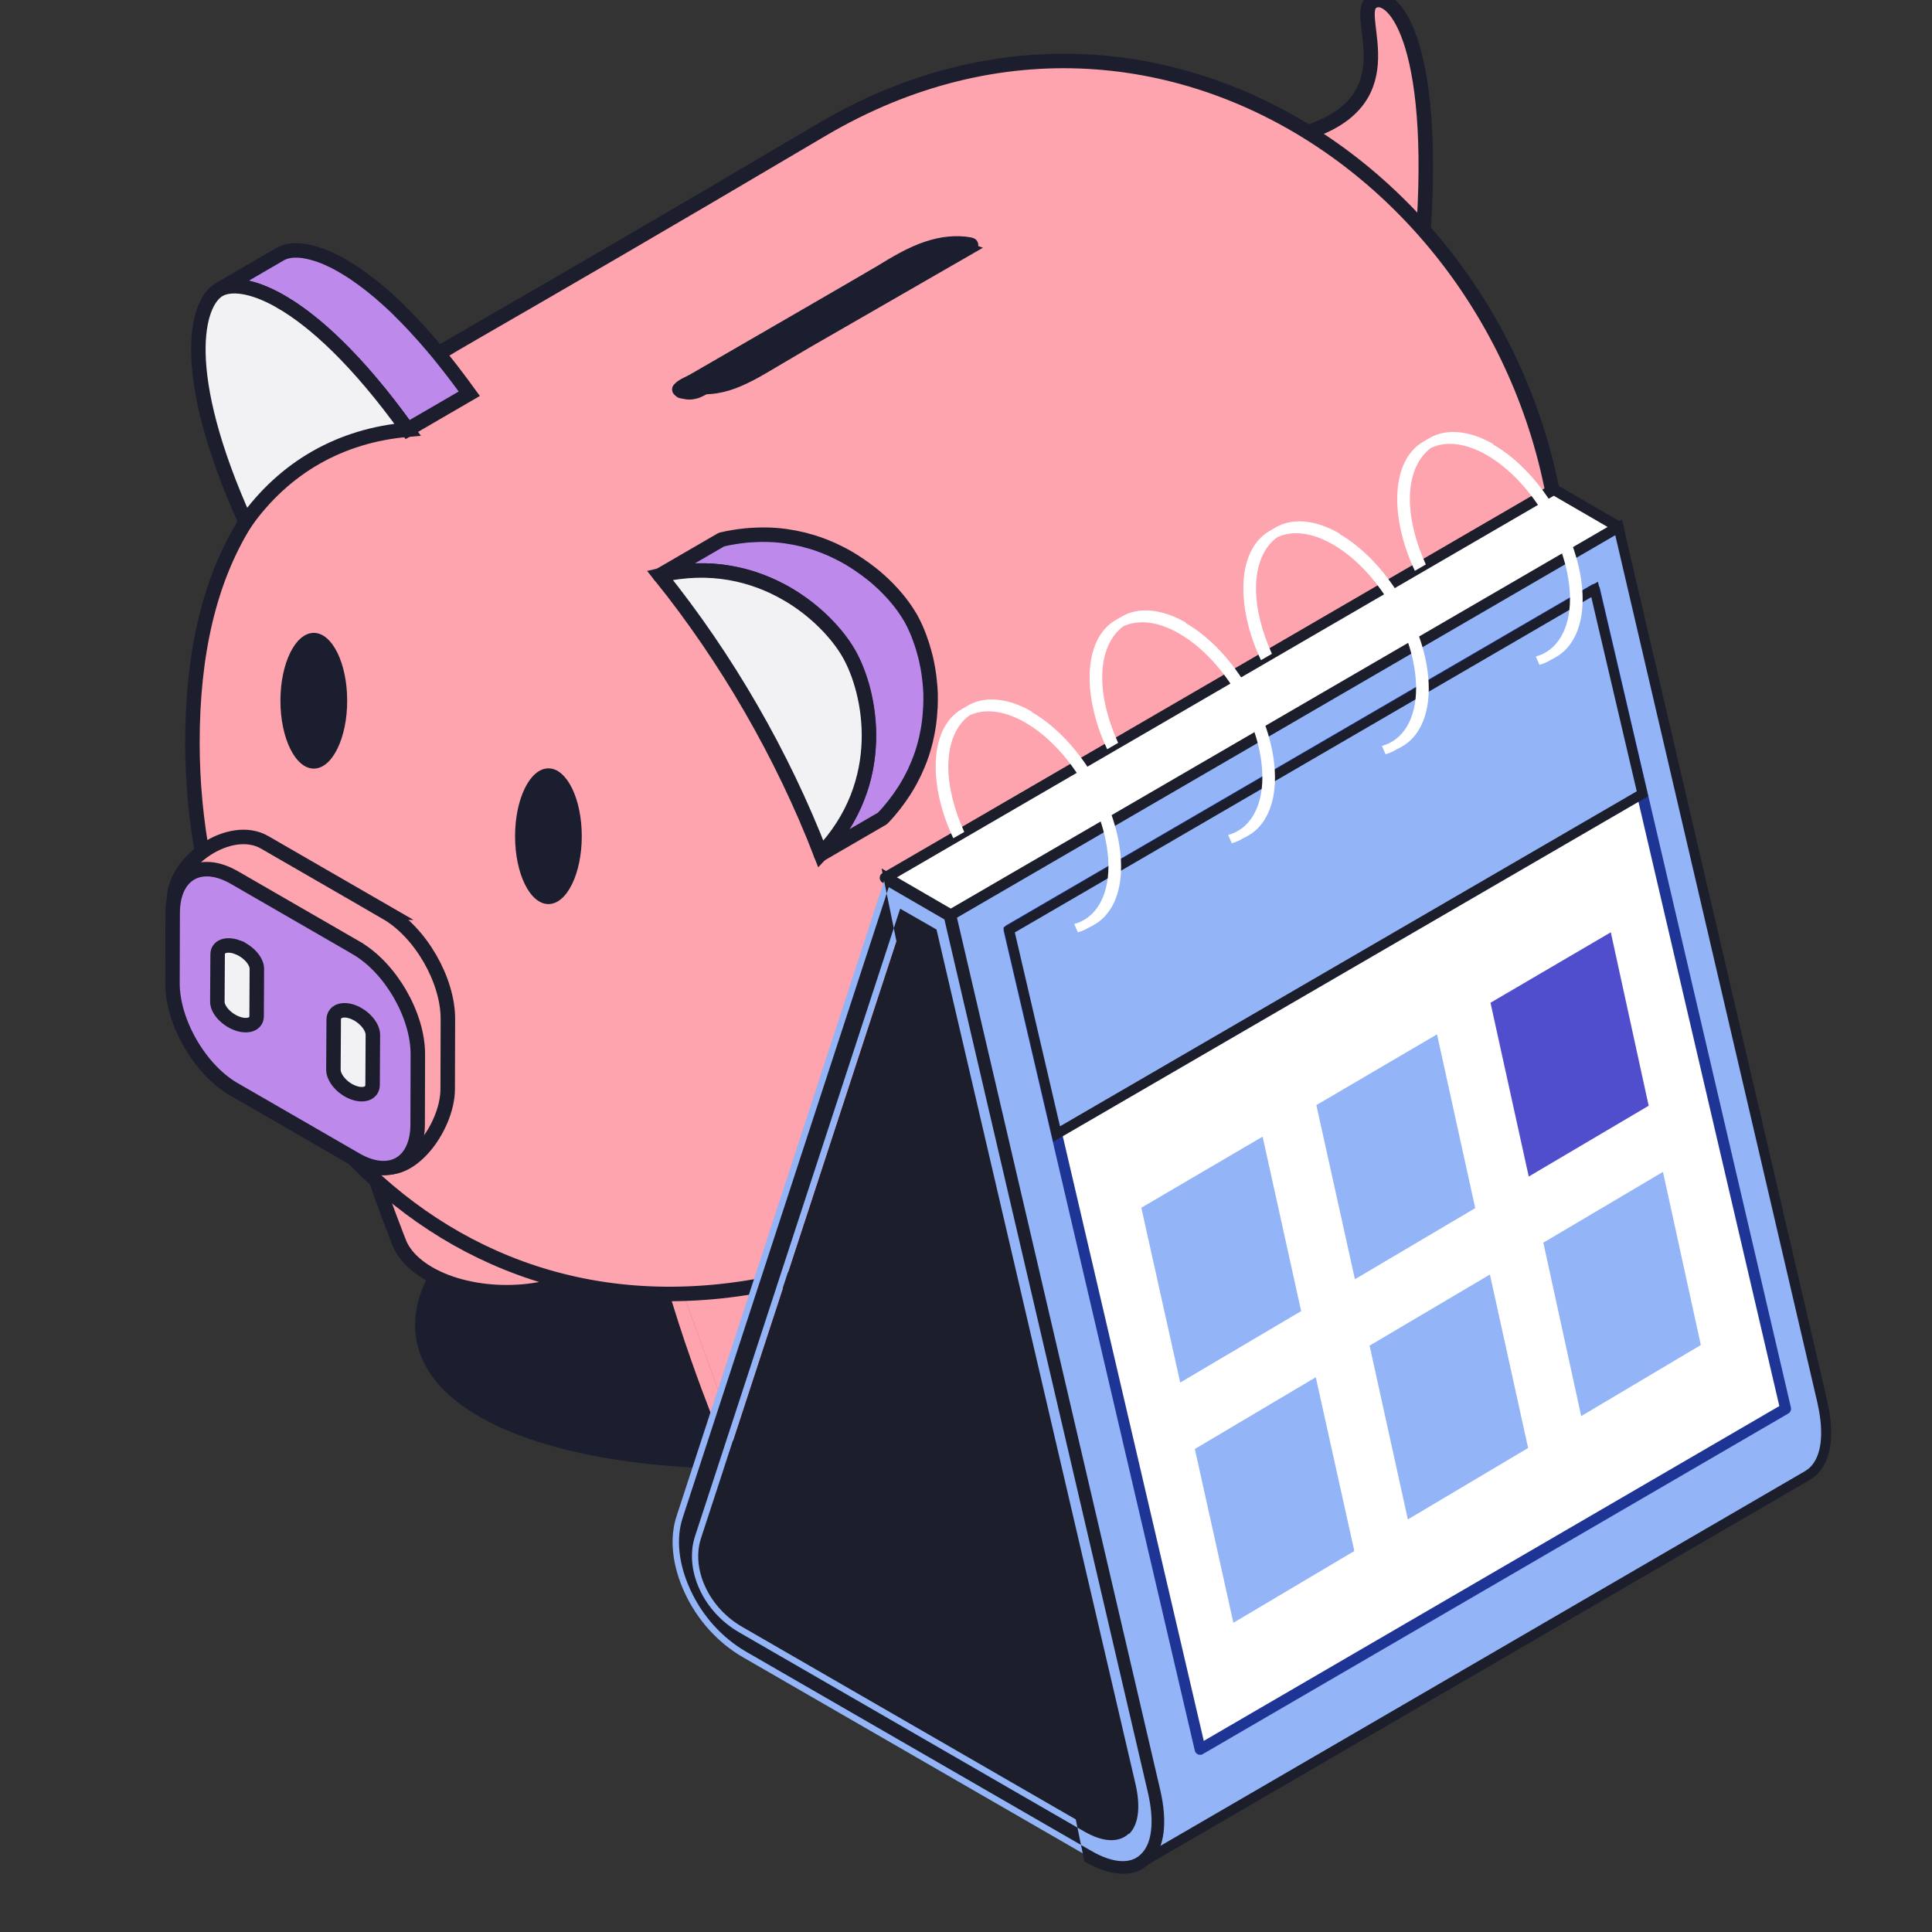 <svg width="40" height="40" viewBox="0 0 40 40" fill="none" xmlns="http://www.w3.org/2000/svg">
<rect x="0" y="0" width="40" height="40" fill="#333333" stroke="none"/>
<g clip-path="url(#clip0_1378_79037)">
<path d="M30.483 23.567C30.935 25.918 26.409 28.764 20.372 29.923C14.336 31.083 9.076 30.117 8.625 27.765C8.173 25.414 12.7 22.568 18.736 21.409C24.772 20.249 30.032 21.215 30.483 23.567Z" fill="#1A1E2E"/>
<path d="M19.098 24.182C19.1 24.619 18.815 25.056 18.241 25.39C17.093 26.056 15.226 26.056 14.071 25.39C13.493 25.055 13.203 24.619 13.2 24.182C13.2 25.89 14.612 29.404 14.612 29.404C14.707 29.633 14.91 29.852 15.22 30.032C16.111 30.546 17.551 30.547 18.436 30.032C18.879 29.774 19.099 29.437 19.098 29.1V24.182Z" fill="#EB4944"/>
<path d="M15.35 30.101C16.247 30.545 17.593 30.522 18.436 30.032C18.879 29.774 19.099 29.437 19.098 29.1V24.188C19.098 24.623 18.812 25.057 18.241 25.39C17.093 26.056 15.226 26.056 14.071 25.39C13.493 25.055 13.203 24.619 13.2 24.182" fill="#FDA4AF"/>
<path d="M13.2 24.182C13.2 25.036 13.553 26.341 13.906 27.433C14.259 28.525 14.612 29.404 14.612 29.404C14.707 29.634 14.91 29.852 15.22 30.032C15.263 30.056 15.305 30.079 15.35 30.102" fill="#FDA4AF"/>
<path d="M15.35 30.101C16.247 30.545 17.593 30.522 18.436 30.032C18.879 29.774 19.099 29.437 19.098 29.1V24.188C19.098 24.623 18.812 25.057 18.241 25.39C17.093 26.056 15.226 26.056 14.071 25.39C13.493 25.055 13.203 24.619 13.2 24.182C13.2 25.036 13.553 26.341 13.906 27.433C14.259 28.525 14.612 29.404 14.612 29.404C14.707 29.634 14.91 29.852 15.22 30.032C15.263 30.056 15.305 30.079 15.35 30.102" stroke="#1C1E2D" stroke-width="0.3" stroke-miterlimit="10"/>
<path d="M18.227 22.974C17.071 22.307 15.205 22.307 14.057 22.974C13.483 23.308 13.197 23.744 13.2 24.181C13.203 24.619 13.493 25.055 14.07 25.389C15.226 26.056 17.093 26.056 18.24 25.389C18.814 25.055 19.099 24.619 19.096 24.181C19.094 23.744 18.803 23.307 18.226 22.974" fill="#E6724D"/>
<path d="M12.755 20.518C12.758 20.956 12.473 21.393 11.899 21.726C10.751 22.393 8.883 22.393 7.729 21.726C7.151 21.392 6.861 20.956 6.858 20.518C6.858 22.226 8.27 25.74 8.27 25.74C8.364 25.97 8.568 26.189 8.878 26.368C9.769 26.882 11.209 26.883 12.094 26.368C12.537 26.111 12.757 25.773 12.755 25.436V20.518Z" fill="#FDA4AF"/>
<path d="M12.755 20.518C12.758 20.956 12.473 21.393 11.899 21.726C10.751 22.393 8.883 22.393 7.729 21.726C7.151 21.392 6.861 20.956 6.858 20.518C6.858 22.226 8.27 25.74 8.27 25.74C8.364 25.97 8.568 26.189 8.878 26.368C9.769 26.882 11.209 26.883 12.094 26.368C12.537 26.111 12.757 25.773 12.755 25.436V20.518Z" stroke="#1C1E2D" stroke-width="0.3" stroke-miterlimit="10"/>
<path d="M11.884 19.311C10.729 18.644 8.863 18.644 7.715 19.311C7.141 19.645 6.855 20.081 6.858 20.519C6.861 20.956 7.151 21.392 7.728 21.726C8.883 22.393 10.75 22.393 11.898 21.726C12.472 21.392 12.757 20.956 12.754 20.519C12.751 20.081 12.461 19.644 11.883 19.311" fill="#E6724D"/>
<path d="M30.356 17.674C30.359 18.112 30.073 18.549 29.499 18.882C28.351 19.549 26.484 19.549 25.329 18.882C24.752 18.548 24.461 18.112 24.459 17.674C24.459 19.382 25.87 22.896 25.87 22.896C25.965 23.126 26.168 23.345 26.478 23.524C27.369 24.038 28.809 24.039 29.695 23.524C30.138 23.267 30.358 22.929 30.356 22.593V17.674Z" fill="#EB4944"/>
<path d="M24.459 17.674C24.459 18.528 24.811 19.834 25.164 20.926C25.517 22.018 25.87 22.896 25.87 22.896C25.965 23.127 26.168 23.345 26.478 23.524C26.521 23.549 26.564 23.572 26.608 23.594C27.505 24.038 28.851 24.016 29.695 23.525C30.138 23.268 30.358 22.93 30.356 22.593V17.681C30.356 18.116 30.07 18.551 29.499 18.883C28.351 19.55 26.484 19.55 25.329 18.883C24.752 18.549 24.461 18.113 24.459 17.675" fill="#FDA4AF"/>
<path d="M24.459 17.674C24.459 18.528 24.811 19.834 25.164 20.926C25.517 22.018 25.87 22.896 25.87 22.896C25.965 23.127 26.168 23.345 26.478 23.524C26.521 23.549 26.564 23.572 26.608 23.594C27.505 24.038 28.851 24.016 29.695 23.525C30.138 23.268 30.358 22.93 30.356 22.593V17.681C30.356 18.116 30.07 18.551 29.499 18.883C28.351 19.55 26.484 19.55 25.329 18.883C24.752 18.549 24.461 18.113 24.459 17.675V17.674Z" stroke="#1C1E2D" stroke-width="0.3" stroke-miterlimit="10"/>
<path d="M29.488 16.466C28.332 15.799 26.466 15.799 25.318 16.466C24.744 16.8 24.459 17.237 24.461 17.674C24.464 18.111 24.755 18.548 25.331 18.882C26.487 19.549 28.354 19.549 29.501 18.882C30.075 18.548 30.361 18.111 30.358 17.674C30.355 17.237 30.065 16.799 29.487 16.466" fill="#E6724D"/>
<path d="M24.016 14.012C24.019 14.45 23.734 14.887 23.16 15.22C22.012 15.887 20.145 15.887 18.99 15.22C18.412 14.886 18.122 14.45 18.119 14.012C18.119 15.72 19.531 19.234 19.531 19.234C19.626 19.464 19.829 19.683 20.139 19.862C21.03 20.376 22.47 20.377 23.355 19.862C23.798 19.605 24.018 19.267 24.016 18.93V14.012Z" fill="#DE403A"/>
<path d="M23.145 12.803C21.99 12.136 20.124 12.136 18.976 12.803C18.402 13.137 18.116 13.574 18.119 14.011C18.122 14.449 18.412 14.885 18.989 15.219C20.145 15.886 22.012 15.886 23.159 15.219C23.733 14.885 24.018 14.449 24.015 14.011C24.013 13.574 23.722 13.136 23.145 12.803" fill="#E6724D"/>
<path d="M26.778 2.822C29.279 2.205 28.001 0.344 28.396 0.048C28.791 -0.248 29.776 0.754 29.457 4.988L26.777 2.822H26.778Z" fill="#FDA4AF"/>
<path d="M26.778 2.822C29.279 2.205 28.001 0.344 28.396 0.048C28.791 -0.248 29.776 0.754 29.457 4.988L26.777 2.822H26.778Z" stroke="#1C1E2D" stroke-width="0.3" stroke-miterlimit="10"/>
<path d="M28.699 19.944C30.68 18.801 32.302 15.906 32.357 12.604C32.49 4.57 24.355 -1.654 17.007 2.689C13.501 4.761 11.621 5.846 9.79 6.903C7.865 8.014 6.128 9.14 5.086 10.805C4.331 12.012 3.984 13.539 3.984 15.378C3.984 21.886 8.928 28.347 16.467 26.456C17.396 26.224 18.42 25.878 19.411 25.306C22.849 23.322 26.884 20.992 28.7 19.943" fill="#FDA4AF"/>
<path d="M28.699 19.944C30.68 18.801 32.302 15.906 32.357 12.604C32.49 4.57 24.355 -1.654 17.007 2.689C13.501 4.761 11.621 5.846 9.79 6.903C7.865 8.014 6.128 9.14 5.086 10.805C4.331 12.012 3.984 13.539 3.984 15.378C3.984 21.886 8.928 28.347 16.467 26.456C17.396 26.224 18.42 25.878 19.411 25.306C22.849 23.322 26.884 20.992 28.7 19.943L28.699 19.944Z" stroke="#1C1E2D" stroke-width="0.3" stroke-miterlimit="10"/>
<path d="M12.045 17.313C12.045 18.089 11.736 18.718 11.355 18.718C10.973 18.718 10.664 18.089 10.664 17.313C10.664 16.537 10.973 15.908 11.355 15.908C11.736 15.908 12.045 16.537 12.045 17.313Z" fill="#1A1E2E"/>
<path d="M7.188 14.508C7.188 15.284 6.878 15.913 6.497 15.913C6.115 15.913 5.806 15.284 5.806 14.508C5.806 13.732 6.115 13.103 6.497 13.103C6.878 13.103 7.188 13.732 7.188 14.508Z" fill="#1A1E2E"/>
<path d="M6.037 6.382C6.055 6.394 6.073 6.406 6.091 6.418C6.114 6.433 6.138 6.45 6.161 6.468C6.184 6.485 6.207 6.5 6.231 6.518C6.25 6.532 6.27 6.547 6.289 6.561C6.319 6.584 6.349 6.606 6.379 6.631C6.398 6.646 6.417 6.662 6.437 6.677C6.47 6.704 6.503 6.73 6.537 6.759C6.558 6.776 6.579 6.795 6.6 6.812C6.634 6.841 6.669 6.872 6.704 6.903C6.745 6.939 6.786 6.976 6.828 7.015C6.83 7.017 6.832 7.02 6.834 7.022C6.881 7.065 6.928 7.111 6.976 7.157C6.983 7.165 6.992 7.172 6.999 7.18C7.047 7.227 7.095 7.276 7.145 7.326C7.154 7.336 7.164 7.346 7.174 7.357C7.223 7.408 7.274 7.461 7.325 7.516C7.331 7.523 7.336 7.529 7.343 7.535C7.391 7.588 7.441 7.642 7.49 7.698C7.498 7.707 7.505 7.714 7.512 7.723C7.563 7.782 7.615 7.841 7.668 7.904C7.68 7.917 7.691 7.93 7.702 7.945C7.757 8.009 7.812 8.076 7.868 8.144C7.868 8.144 7.868 8.144 7.868 8.145C7.921 8.21 7.974 8.278 8.028 8.347C8.047 8.371 8.065 8.395 8.084 8.419C8.125 8.472 8.166 8.527 8.209 8.583C8.226 8.606 8.243 8.629 8.26 8.652C8.319 8.73 8.379 8.812 8.439 8.894L9.716 8.152C9.663 8.079 9.611 8.009 9.56 7.939C9.552 7.929 9.545 7.919 9.537 7.909C9.52 7.885 9.502 7.862 9.485 7.839C9.443 7.784 9.402 7.729 9.361 7.676C9.342 7.652 9.323 7.627 9.304 7.603C9.291 7.586 9.278 7.569 9.265 7.553C9.224 7.502 9.184 7.45 9.144 7.401C9.144 7.401 9.144 7.401 9.144 7.4C9.103 7.35 9.063 7.301 9.023 7.253C9.008 7.235 8.994 7.218 8.978 7.201C8.967 7.188 8.956 7.173 8.944 7.16C8.896 7.103 8.848 7.047 8.801 6.994C8.796 6.989 8.793 6.985 8.788 6.98C8.78 6.971 8.773 6.963 8.765 6.954C8.716 6.898 8.666 6.844 8.618 6.792C8.612 6.785 8.606 6.779 8.6 6.772C8.597 6.769 8.594 6.765 8.591 6.763C8.544 6.711 8.497 6.662 8.45 6.614C8.441 6.603 8.43 6.594 8.421 6.583C8.41 6.573 8.4 6.562 8.39 6.552C8.352 6.513 8.313 6.475 8.276 6.438C8.269 6.431 8.26 6.423 8.253 6.414C8.234 6.395 8.215 6.376 8.196 6.358C8.167 6.331 8.14 6.305 8.111 6.279C8.108 6.277 8.107 6.274 8.104 6.272C8.071 6.242 8.039 6.213 8.008 6.184C7.998 6.175 7.99 6.169 7.98 6.16C7.945 6.129 7.91 6.098 7.876 6.069C7.861 6.057 7.846 6.043 7.831 6.03C7.826 6.025 7.82 6.021 7.813 6.016C7.779 5.987 7.746 5.961 7.713 5.934C7.698 5.922 7.682 5.908 7.666 5.896C7.663 5.894 7.66 5.891 7.656 5.889C7.626 5.865 7.595 5.842 7.565 5.82C7.548 5.807 7.531 5.793 7.514 5.781C7.512 5.779 7.509 5.778 7.507 5.776C7.483 5.758 7.46 5.742 7.436 5.726C7.415 5.711 7.394 5.695 7.374 5.682C7.372 5.68 7.369 5.679 7.368 5.677C7.349 5.665 7.331 5.653 7.313 5.641C7.29 5.626 7.267 5.61 7.244 5.596C7.241 5.594 7.238 5.592 7.235 5.59C7.218 5.58 7.202 5.57 7.185 5.56C7.165 5.547 7.144 5.534 7.123 5.522C7.113 5.516 7.105 5.511 7.095 5.506C7.066 5.488 7.037 5.472 7.009 5.457C7.004 5.454 6.999 5.452 6.995 5.45C6.978 5.44 6.961 5.432 6.944 5.423C6.93 5.415 6.916 5.408 6.903 5.401C6.897 5.398 6.892 5.396 6.887 5.394C6.87 5.386 6.855 5.378 6.839 5.372C6.827 5.366 6.813 5.359 6.801 5.354C6.795 5.351 6.789 5.349 6.783 5.346C6.768 5.34 6.753 5.334 6.739 5.327C6.727 5.322 6.716 5.318 6.705 5.313C6.698 5.31 6.691 5.308 6.684 5.305C6.67 5.3 6.656 5.294 6.642 5.289C6.632 5.285 6.623 5.282 6.613 5.279C6.606 5.276 6.598 5.274 6.59 5.271C6.575 5.266 6.562 5.262 6.548 5.258C6.54 5.255 6.532 5.252 6.524 5.25C6.516 5.247 6.507 5.246 6.498 5.244C6.485 5.24 6.472 5.236 6.459 5.232C6.452 5.23 6.445 5.229 6.439 5.227C6.429 5.225 6.421 5.223 6.412 5.221C6.399 5.218 6.386 5.215 6.373 5.212C6.368 5.211 6.362 5.21 6.357 5.209C6.348 5.207 6.339 5.206 6.331 5.204C6.317 5.202 6.304 5.199 6.292 5.197C6.287 5.197 6.282 5.195 6.277 5.194C6.269 5.193 6.261 5.192 6.253 5.192C6.239 5.19 6.226 5.189 6.213 5.188C6.208 5.188 6.203 5.187 6.199 5.186C6.191 5.186 6.184 5.186 6.177 5.186C6.164 5.186 6.149 5.185 6.136 5.185C6.131 5.185 6.127 5.185 6.122 5.185C6.116 5.185 6.111 5.185 6.106 5.185C6.091 5.185 6.076 5.185 6.062 5.187C6.056 5.187 6.052 5.187 6.046 5.187C6.042 5.187 6.038 5.188 6.035 5.189C6.018 5.191 6 5.193 5.984 5.196C5.98 5.196 5.974 5.197 5.97 5.198C5.969 5.198 5.967 5.198 5.966 5.199C5.941 5.204 5.918 5.21 5.895 5.218C5.893 5.218 5.89 5.219 5.888 5.22C5.886 5.221 5.884 5.223 5.881 5.224C5.856 5.233 5.832 5.243 5.811 5.255L4.534 5.997C4.555 5.985 4.578 5.975 4.604 5.966C4.609 5.964 4.613 5.962 4.618 5.961C4.641 5.953 4.664 5.947 4.689 5.942C4.695 5.941 4.702 5.94 4.707 5.939C4.723 5.936 4.741 5.933 4.758 5.932C4.766 5.932 4.776 5.93 4.784 5.93C4.798 5.929 4.813 5.928 4.828 5.928C4.838 5.928 4.849 5.928 4.859 5.928C4.872 5.928 4.886 5.928 4.9 5.929C4.911 5.929 4.924 5.93 4.935 5.931C4.948 5.932 4.962 5.933 4.975 5.934C4.988 5.936 5 5.937 5.014 5.939C5.026 5.941 5.039 5.943 5.053 5.946C5.067 5.949 5.081 5.95 5.095 5.953C5.109 5.956 5.121 5.959 5.134 5.962C5.149 5.966 5.165 5.969 5.181 5.973C5.194 5.977 5.207 5.981 5.221 5.985C5.237 5.989 5.253 5.994 5.27 6C5.283 6.005 5.297 6.008 5.311 6.013C5.328 6.019 5.345 6.025 5.363 6.031C5.377 6.037 5.391 6.042 5.406 6.047C5.424 6.054 5.442 6.061 5.46 6.069C5.475 6.075 5.489 6.081 5.504 6.088C5.523 6.097 5.542 6.105 5.561 6.114C5.576 6.121 5.592 6.128 5.609 6.136C5.628 6.145 5.647 6.154 5.666 6.165C5.684 6.173 5.7 6.182 5.717 6.191C5.75 6.21 5.783 6.228 5.817 6.247C5.847 6.265 5.877 6.283 5.907 6.302C5.923 6.312 5.939 6.321 5.956 6.332C5.981 6.348 6.008 6.366 6.034 6.383" fill="#BD8AEB"/>
<path d="M6.037 6.382C6.055 6.394 6.073 6.406 6.091 6.418C6.114 6.433 6.138 6.45 6.161 6.468C6.184 6.485 6.207 6.5 6.231 6.518C6.25 6.532 6.27 6.547 6.289 6.561C6.319 6.584 6.349 6.606 6.379 6.631C6.398 6.646 6.417 6.662 6.437 6.677C6.47 6.704 6.503 6.73 6.537 6.759C6.558 6.776 6.579 6.795 6.6 6.812C6.634 6.841 6.669 6.872 6.704 6.903C6.745 6.939 6.786 6.976 6.828 7.015C6.83 7.017 6.832 7.02 6.834 7.022C6.881 7.065 6.928 7.111 6.976 7.157C6.983 7.165 6.992 7.172 6.999 7.18C7.047 7.227 7.095 7.276 7.145 7.326C7.154 7.336 7.164 7.346 7.174 7.357C7.223 7.408 7.274 7.461 7.325 7.516C7.331 7.523 7.336 7.529 7.343 7.535C7.391 7.588 7.441 7.642 7.49 7.698C7.498 7.707 7.505 7.714 7.512 7.723C7.563 7.782 7.615 7.841 7.668 7.904C7.68 7.917 7.691 7.93 7.702 7.945C7.757 8.009 7.812 8.076 7.868 8.144C7.868 8.144 7.868 8.144 7.868 8.145C7.921 8.21 7.974 8.278 8.028 8.347C8.047 8.371 8.065 8.395 8.084 8.419C8.125 8.472 8.166 8.527 8.209 8.583C8.226 8.606 8.243 8.629 8.26 8.652C8.319 8.73 8.379 8.812 8.439 8.894L9.716 8.152C9.663 8.079 9.611 8.009 9.56 7.939C9.552 7.929 9.545 7.919 9.537 7.909C9.52 7.885 9.502 7.862 9.485 7.839C9.443 7.784 9.402 7.729 9.361 7.676C9.342 7.652 9.323 7.627 9.304 7.603C9.291 7.586 9.278 7.569 9.265 7.553C9.224 7.502 9.184 7.45 9.144 7.401C9.144 7.401 9.144 7.401 9.144 7.4C9.103 7.35 9.063 7.301 9.023 7.253C9.008 7.235 8.994 7.218 8.978 7.201C8.967 7.188 8.956 7.173 8.944 7.16C8.896 7.103 8.848 7.047 8.801 6.994C8.796 6.989 8.793 6.985 8.788 6.98C8.78 6.971 8.773 6.963 8.765 6.954C8.716 6.898 8.666 6.844 8.618 6.792C8.612 6.785 8.606 6.779 8.6 6.772C8.597 6.769 8.594 6.765 8.591 6.763C8.544 6.711 8.497 6.662 8.45 6.614C8.441 6.603 8.43 6.594 8.421 6.583C8.41 6.573 8.4 6.562 8.39 6.552C8.352 6.513 8.313 6.475 8.276 6.438C8.269 6.431 8.26 6.423 8.253 6.414C8.234 6.395 8.215 6.376 8.196 6.358C8.167 6.331 8.14 6.305 8.111 6.279C8.108 6.277 8.107 6.274 8.104 6.272C8.071 6.242 8.039 6.213 8.008 6.184C7.998 6.175 7.99 6.169 7.98 6.16C7.945 6.129 7.91 6.098 7.876 6.069C7.861 6.057 7.846 6.043 7.831 6.03C7.826 6.025 7.82 6.021 7.813 6.016C7.779 5.987 7.746 5.961 7.713 5.934C7.698 5.922 7.682 5.908 7.666 5.896C7.663 5.894 7.66 5.891 7.656 5.889C7.626 5.865 7.595 5.842 7.565 5.82C7.548 5.807 7.531 5.793 7.514 5.781C7.512 5.779 7.509 5.778 7.507 5.776C7.483 5.758 7.46 5.742 7.436 5.726C7.415 5.711 7.394 5.695 7.374 5.682C7.372 5.68 7.369 5.679 7.368 5.677C7.349 5.665 7.331 5.653 7.313 5.641C7.29 5.626 7.267 5.61 7.244 5.596C7.241 5.594 7.238 5.592 7.235 5.59C7.218 5.58 7.202 5.57 7.185 5.56C7.165 5.547 7.144 5.534 7.123 5.522C7.113 5.516 7.105 5.511 7.095 5.506C7.066 5.488 7.037 5.472 7.009 5.457C7.004 5.454 6.999 5.452 6.995 5.45C6.978 5.44 6.961 5.432 6.944 5.423C6.93 5.415 6.916 5.408 6.903 5.401C6.897 5.398 6.892 5.396 6.887 5.394C6.87 5.386 6.855 5.378 6.839 5.372C6.827 5.366 6.813 5.359 6.801 5.354C6.795 5.351 6.789 5.349 6.783 5.346C6.768 5.34 6.753 5.334 6.739 5.327C6.727 5.322 6.716 5.318 6.705 5.313C6.698 5.31 6.691 5.308 6.684 5.305C6.67 5.3 6.656 5.294 6.642 5.289C6.632 5.285 6.623 5.282 6.613 5.279C6.606 5.276 6.598 5.274 6.59 5.271C6.575 5.266 6.562 5.262 6.548 5.258C6.54 5.255 6.532 5.252 6.524 5.25C6.516 5.247 6.507 5.246 6.498 5.244C6.485 5.24 6.472 5.236 6.459 5.232C6.452 5.23 6.445 5.229 6.439 5.227C6.429 5.225 6.421 5.223 6.412 5.221C6.399 5.218 6.386 5.215 6.373 5.212C6.368 5.211 6.362 5.21 6.357 5.209C6.348 5.207 6.339 5.206 6.331 5.204C6.317 5.202 6.304 5.199 6.292 5.197C6.287 5.197 6.282 5.195 6.277 5.194C6.269 5.193 6.261 5.192 6.253 5.192C6.239 5.19 6.226 5.189 6.213 5.188C6.208 5.188 6.203 5.187 6.199 5.186C6.191 5.186 6.184 5.186 6.177 5.186C6.164 5.186 6.149 5.185 6.136 5.185C6.131 5.185 6.127 5.185 6.122 5.185C6.116 5.185 6.111 5.185 6.106 5.185C6.091 5.185 6.076 5.185 6.062 5.187C6.056 5.187 6.052 5.187 6.046 5.187C6.042 5.187 6.038 5.188 6.035 5.189C6.018 5.191 6 5.193 5.984 5.196C5.98 5.196 5.974 5.197 5.97 5.198C5.969 5.198 5.967 5.198 5.966 5.199C5.941 5.204 5.918 5.21 5.895 5.218C5.893 5.218 5.89 5.219 5.888 5.22C5.886 5.221 5.884 5.223 5.881 5.224C5.856 5.233 5.832 5.243 5.811 5.255L4.534 5.997C4.555 5.985 4.578 5.975 4.604 5.966C4.609 5.964 4.613 5.962 4.618 5.961C4.641 5.953 4.664 5.947 4.689 5.942C4.695 5.941 4.702 5.94 4.707 5.939C4.723 5.936 4.741 5.933 4.758 5.932C4.766 5.932 4.776 5.93 4.784 5.93C4.798 5.929 4.813 5.928 4.828 5.928C4.838 5.928 4.849 5.928 4.859 5.928C4.872 5.928 4.886 5.928 4.9 5.929C4.911 5.929 4.924 5.93 4.935 5.931C4.948 5.932 4.962 5.933 4.975 5.934C4.988 5.936 5 5.937 5.014 5.939C5.026 5.941 5.039 5.943 5.053 5.946C5.067 5.949 5.081 5.95 5.095 5.953C5.109 5.956 5.121 5.959 5.134 5.962C5.149 5.966 5.165 5.969 5.181 5.973C5.194 5.977 5.207 5.981 5.221 5.985C5.237 5.989 5.253 5.994 5.27 6C5.283 6.005 5.297 6.008 5.311 6.013C5.328 6.019 5.345 6.025 5.363 6.031C5.377 6.037 5.391 6.042 5.406 6.047C5.424 6.054 5.442 6.061 5.46 6.069C5.475 6.075 5.489 6.081 5.504 6.088C5.523 6.097 5.542 6.105 5.561 6.114C5.576 6.121 5.592 6.128 5.609 6.136C5.628 6.145 5.647 6.154 5.666 6.165C5.684 6.173 5.7 6.182 5.717 6.191C5.75 6.21 5.783 6.228 5.817 6.247C5.847 6.265 5.877 6.283 5.907 6.302C5.923 6.312 5.939 6.321 5.956 6.332C5.981 6.348 6.008 6.366 6.034 6.383L6.037 6.382Z" stroke="#1C1E2D" stroke-width="0.3" stroke-miterlimit="10"/>
<path d="M5.821 6.248C6.501 6.641 7.393 7.44 8.439 8.896C7.049 9.015 5.89 9.676 5.085 10.808C3.678 7.69 4.069 6.263 4.537 5.997C4.76 5.87 5.202 5.89 5.821 6.247" fill="#F2F2F4"/>
<path d="M5.821 6.248C6.501 6.641 7.393 7.44 8.439 8.896C7.049 9.015 5.89 9.676 5.085 10.808C3.678 7.69 4.069 6.263 4.537 5.997C4.76 5.87 5.202 5.89 5.821 6.247V6.248Z" stroke="#1C1E2D" stroke-width="0.3" stroke-miterlimit="10"/>
<path d="M19.264 14.643C19.264 14.636 19.264 14.63 19.264 14.623C19.264 14.601 19.265 14.58 19.266 14.559C19.266 14.541 19.267 14.524 19.267 14.507C19.267 14.5 19.267 14.492 19.267 14.485C19.267 14.464 19.267 14.444 19.267 14.423C19.267 14.407 19.267 14.39 19.267 14.375C19.267 14.366 19.266 14.357 19.266 14.348C19.266 14.329 19.264 14.311 19.263 14.292C19.263 14.279 19.262 14.264 19.261 14.251C19.261 14.24 19.259 14.228 19.258 14.218C19.257 14.2 19.255 14.181 19.253 14.163C19.253 14.152 19.252 14.141 19.25 14.13C19.25 14.115 19.248 14.102 19.246 14.088C19.244 14.071 19.242 14.054 19.24 14.037C19.239 14.029 19.238 14.021 19.237 14.012C19.235 13.995 19.233 13.978 19.23 13.96C19.228 13.945 19.226 13.928 19.223 13.913C19.223 13.909 19.222 13.903 19.221 13.898C19.217 13.875 19.213 13.854 19.21 13.831C19.208 13.819 19.206 13.806 19.203 13.795C19.203 13.793 19.203 13.79 19.202 13.788C19.195 13.752 19.188 13.716 19.18 13.681C19.18 13.681 19.18 13.681 19.18 13.68C19.179 13.675 19.178 13.671 19.177 13.666C19.17 13.636 19.163 13.607 19.156 13.578C19.156 13.575 19.154 13.571 19.153 13.568C19.15 13.557 19.147 13.545 19.143 13.533C19.139 13.515 19.134 13.497 19.129 13.48C19.127 13.473 19.125 13.466 19.123 13.46C19.12 13.447 19.116 13.434 19.112 13.421C19.108 13.41 19.105 13.397 19.102 13.386C19.098 13.374 19.095 13.364 19.091 13.353C19.087 13.342 19.084 13.332 19.081 13.321C19.079 13.315 19.077 13.308 19.074 13.302C19.067 13.282 19.06 13.262 19.053 13.243C19.051 13.237 19.049 13.231 19.047 13.226C19.047 13.226 19.047 13.224 19.047 13.223C19.038 13.199 19.029 13.175 19.02 13.152C19.018 13.148 19.016 13.143 19.014 13.137C19.012 13.13 19.009 13.123 19.006 13.116C19.002 13.105 18.998 13.095 18.993 13.085C18.988 13.071 18.981 13.057 18.975 13.042C18.974 13.038 18.972 13.033 18.97 13.028C18.97 13.026 18.968 13.024 18.967 13.023C18.958 13.003 18.949 12.984 18.94 12.964C18.938 12.959 18.936 12.954 18.934 12.949C18.931 12.944 18.928 12.938 18.925 12.932C18.921 12.925 18.918 12.916 18.914 12.909C18.908 12.897 18.902 12.887 18.897 12.876C18.892 12.868 18.887 12.858 18.883 12.85C18.881 12.846 18.88 12.843 18.878 12.839C18.866 12.819 18.855 12.799 18.845 12.779C18.843 12.775 18.841 12.771 18.838 12.768C18.836 12.765 18.834 12.762 18.832 12.76C18.808 12.72 18.784 12.68 18.755 12.638C18.755 12.637 18.753 12.635 18.753 12.634C18.753 12.634 18.753 12.633 18.752 12.633C18.732 12.603 18.71 12.573 18.688 12.542C18.686 12.54 18.684 12.537 18.682 12.535C18.674 12.523 18.664 12.511 18.655 12.499C18.647 12.489 18.64 12.48 18.633 12.469C18.631 12.467 18.63 12.465 18.628 12.463C18.612 12.442 18.595 12.422 18.578 12.401C18.576 12.399 18.575 12.397 18.573 12.395C18.554 12.373 18.534 12.35 18.514 12.327C18.512 12.325 18.511 12.323 18.51 12.321C18.502 12.313 18.494 12.304 18.487 12.296C18.474 12.283 18.463 12.269 18.451 12.256C18.448 12.252 18.444 12.249 18.44 12.245C18.43 12.234 18.419 12.224 18.409 12.212C18.399 12.202 18.389 12.191 18.38 12.181C18.375 12.176 18.37 12.172 18.366 12.168C18.354 12.155 18.342 12.143 18.328 12.131C18.319 12.121 18.31 12.113 18.301 12.103C18.296 12.098 18.29 12.094 18.286 12.089C18.271 12.076 18.256 12.061 18.241 12.048C18.232 12.04 18.223 12.031 18.213 12.022C18.208 12.017 18.202 12.013 18.197 12.008C18.181 11.994 18.165 11.98 18.149 11.966C18.139 11.957 18.129 11.948 18.119 11.939C18.114 11.935 18.109 11.931 18.105 11.928C18.087 11.913 18.07 11.899 18.052 11.886C18.041 11.877 18.03 11.868 18.019 11.859C18.014 11.856 18.011 11.853 18.006 11.85C17.988 11.837 17.97 11.822 17.952 11.809C17.939 11.8 17.928 11.791 17.916 11.782C17.912 11.779 17.907 11.776 17.903 11.773C17.885 11.76 17.867 11.747 17.849 11.735C17.836 11.726 17.823 11.716 17.809 11.707C17.806 11.704 17.801 11.701 17.797 11.698C17.779 11.686 17.761 11.674 17.743 11.662C17.729 11.652 17.715 11.643 17.7 11.634C17.697 11.631 17.692 11.629 17.688 11.626C17.67 11.615 17.651 11.603 17.633 11.592C17.618 11.582 17.604 11.574 17.588 11.564C17.58 11.56 17.57 11.554 17.562 11.549C17.532 11.532 17.502 11.515 17.472 11.499C17.465 11.495 17.457 11.491 17.45 11.487C17.432 11.478 17.414 11.469 17.397 11.46C17.381 11.452 17.366 11.444 17.35 11.436C17.341 11.431 17.331 11.428 17.322 11.423C17.303 11.413 17.283 11.405 17.264 11.395C17.251 11.389 17.237 11.383 17.224 11.376C17.213 11.372 17.2 11.367 17.189 11.361C17.168 11.352 17.147 11.343 17.126 11.335C17.114 11.33 17.103 11.324 17.091 11.319C17.078 11.314 17.065 11.309 17.051 11.304C17.029 11.296 17.006 11.287 16.983 11.279C16.972 11.275 16.961 11.27 16.95 11.266C16.936 11.262 16.921 11.257 16.907 11.252C16.883 11.244 16.857 11.235 16.831 11.227C16.82 11.224 16.809 11.22 16.798 11.217C16.785 11.213 16.771 11.21 16.756 11.206C16.728 11.197 16.699 11.19 16.671 11.182C16.659 11.179 16.647 11.175 16.635 11.172C16.623 11.17 16.61 11.167 16.598 11.164C16.565 11.156 16.532 11.149 16.498 11.142C16.484 11.139 16.471 11.136 16.456 11.133C16.447 11.131 16.437 11.13 16.427 11.128C16.387 11.12 16.346 11.114 16.307 11.108C16.291 11.106 16.276 11.102 16.26 11.1C16.255 11.1 16.25 11.1 16.244 11.098C16.178 11.09 16.11 11.082 16.043 11.078C16.041 11.078 16.039 11.078 16.037 11.078C15.988 11.074 15.938 11.072 15.888 11.071C15.874 11.071 15.861 11.071 15.847 11.071C15.824 11.071 15.802 11.07 15.779 11.07C15.763 11.07 15.746 11.07 15.73 11.071C15.708 11.071 15.687 11.071 15.665 11.073C15.628 11.074 15.591 11.077 15.554 11.079C15.533 11.079 15.514 11.081 15.493 11.082C15.485 11.082 15.477 11.082 15.47 11.084C15.448 11.086 15.425 11.09 15.403 11.092C15.368 11.096 15.334 11.099 15.299 11.104C15.27 11.108 15.239 11.114 15.209 11.118C15.174 11.124 15.139 11.13 15.104 11.136C15.094 11.138 15.085 11.139 15.075 11.141C15.03 11.15 14.984 11.16 14.938 11.171L13.661 11.912C13.717 11.899 13.772 11.889 13.827 11.878C13.862 11.872 13.897 11.866 13.932 11.86C13.962 11.856 13.993 11.851 14.022 11.846C14.057 11.841 14.091 11.838 14.127 11.834C14.157 11.831 14.187 11.827 14.217 11.824C14.238 11.822 14.257 11.821 14.278 11.82C14.315 11.818 14.353 11.816 14.389 11.815C14.411 11.815 14.433 11.814 14.454 11.813C14.493 11.813 14.532 11.813 14.57 11.813C14.585 11.813 14.598 11.813 14.612 11.813C14.664 11.815 14.716 11.817 14.767 11.82C14.835 11.825 14.902 11.833 14.968 11.841C14.989 11.844 15.01 11.847 15.031 11.851C15.071 11.857 15.111 11.863 15.151 11.871C15.175 11.876 15.198 11.88 15.222 11.885C15.255 11.892 15.289 11.899 15.322 11.907C15.347 11.912 15.371 11.919 15.395 11.925C15.423 11.932 15.452 11.94 15.48 11.948C15.505 11.956 15.531 11.963 15.555 11.971C15.581 11.979 15.605 11.987 15.63 11.996C15.656 12.005 15.681 12.013 15.706 12.023C15.729 12.031 15.752 12.04 15.774 12.048C15.8 12.058 15.826 12.068 15.85 12.079C15.871 12.087 15.892 12.096 15.913 12.105C15.938 12.117 15.963 12.128 15.988 12.139C16.008 12.149 16.027 12.157 16.046 12.167C16.071 12.179 16.096 12.191 16.121 12.204C16.139 12.213 16.157 12.222 16.175 12.231C16.213 12.251 16.25 12.271 16.286 12.293C16.309 12.307 16.333 12.321 16.357 12.336C16.375 12.347 16.394 12.358 16.412 12.37C16.431 12.381 16.449 12.393 16.467 12.406C16.485 12.418 16.503 12.43 16.521 12.442C16.538 12.454 16.555 12.466 16.572 12.478C16.59 12.49 16.608 12.504 16.626 12.517C16.642 12.529 16.659 12.54 16.675 12.553C16.693 12.566 16.711 12.58 16.729 12.594C16.744 12.606 16.759 12.618 16.774 12.631C16.791 12.645 16.809 12.659 16.826 12.673C16.842 12.686 16.856 12.698 16.871 12.711C16.887 12.726 16.904 12.74 16.919 12.754C16.934 12.767 16.949 12.781 16.963 12.793C16.978 12.806 16.993 12.82 17.007 12.834C17.021 12.847 17.035 12.861 17.049 12.875C17.062 12.888 17.075 12.9 17.087 12.913C17.102 12.929 17.116 12.943 17.13 12.958C17.141 12.969 17.152 12.98 17.161 12.991C17.178 13.008 17.193 13.024 17.207 13.041C17.215 13.05 17.222 13.059 17.23 13.067C17.252 13.092 17.273 13.117 17.294 13.142C17.296 13.144 17.297 13.146 17.299 13.148C17.318 13.171 17.337 13.193 17.354 13.216C17.362 13.226 17.368 13.235 17.376 13.245C17.387 13.26 17.399 13.274 17.409 13.289C17.431 13.319 17.453 13.35 17.473 13.379C17.474 13.381 17.476 13.383 17.476 13.385C17.504 13.427 17.529 13.466 17.553 13.506C17.557 13.513 17.561 13.52 17.565 13.525C17.578 13.548 17.59 13.572 17.604 13.597C17.608 13.605 17.612 13.614 17.617 13.622C17.626 13.641 17.636 13.659 17.645 13.679C17.648 13.685 17.651 13.69 17.654 13.696C17.666 13.722 17.678 13.748 17.69 13.775C17.692 13.78 17.694 13.784 17.696 13.788C17.706 13.812 17.715 13.836 17.726 13.861C17.729 13.869 17.732 13.875 17.735 13.883C17.746 13.912 17.757 13.942 17.769 13.972C17.77 13.977 17.772 13.983 17.774 13.987C17.784 14.014 17.792 14.04 17.802 14.067C17.806 14.078 17.808 14.088 17.812 14.098C17.82 14.121 17.826 14.144 17.833 14.167C17.837 14.179 17.841 14.192 17.845 14.205C17.851 14.229 17.858 14.253 17.864 14.279C17.867 14.29 17.87 14.301 17.873 14.313C17.881 14.345 17.889 14.378 17.896 14.411C17.897 14.416 17.898 14.421 17.899 14.426C17.907 14.464 17.915 14.502 17.922 14.541C17.924 14.553 17.926 14.565 17.929 14.577C17.934 14.605 17.938 14.633 17.943 14.661C17.945 14.676 17.948 14.691 17.95 14.707C17.954 14.733 17.956 14.758 17.96 14.783C17.962 14.8 17.964 14.818 17.966 14.835C17.969 14.859 17.971 14.884 17.974 14.909C17.975 14.928 17.976 14.946 17.978 14.964C17.98 14.988 17.981 15.014 17.983 15.039C17.984 15.057 17.985 15.075 17.986 15.095C17.986 15.119 17.988 15.144 17.988 15.169C17.988 15.189 17.988 15.21 17.988 15.23C17.988 15.255 17.988 15.28 17.988 15.304C17.988 15.326 17.988 15.347 17.986 15.369C17.986 15.392 17.984 15.416 17.982 15.44C17.981 15.464 17.979 15.488 17.977 15.513C17.975 15.535 17.974 15.557 17.972 15.579C17.969 15.607 17.966 15.635 17.963 15.663C17.96 15.685 17.957 15.706 17.955 15.727C17.951 15.758 17.946 15.788 17.941 15.819C17.938 15.84 17.934 15.861 17.93 15.882C17.923 15.918 17.916 15.954 17.908 15.99C17.904 16.009 17.901 16.028 17.896 16.047C17.881 16.107 17.866 16.168 17.848 16.228C17.835 16.273 17.821 16.317 17.806 16.362C17.801 16.375 17.796 16.389 17.791 16.402C17.781 16.432 17.77 16.463 17.757 16.494C17.749 16.515 17.74 16.537 17.732 16.557C17.72 16.584 17.71 16.611 17.698 16.638C17.688 16.659 17.678 16.681 17.669 16.702C17.659 16.724 17.648 16.745 17.638 16.767C17.618 16.807 17.597 16.848 17.576 16.888C17.567 16.906 17.557 16.924 17.547 16.942C17.517 16.994 17.486 17.046 17.454 17.098C17.451 17.103 17.448 17.108 17.445 17.112C17.428 17.14 17.408 17.168 17.39 17.194C17.376 17.215 17.362 17.237 17.347 17.258C17.326 17.286 17.305 17.314 17.283 17.344C17.268 17.364 17.254 17.383 17.239 17.403C17.214 17.435 17.187 17.466 17.16 17.499C17.147 17.515 17.135 17.53 17.122 17.546C17.081 17.593 17.038 17.64 16.994 17.686L18.27 16.945C18.315 16.898 18.358 16.852 18.399 16.804C18.412 16.789 18.424 16.773 18.438 16.757C18.464 16.725 18.492 16.693 18.516 16.661C18.531 16.641 18.546 16.621 18.561 16.601C18.583 16.573 18.605 16.544 18.624 16.516C18.64 16.494 18.654 16.473 18.668 16.451C18.686 16.424 18.705 16.397 18.723 16.37C18.723 16.37 18.723 16.369 18.724 16.368C18.727 16.364 18.729 16.359 18.732 16.355C18.765 16.303 18.795 16.251 18.825 16.199C18.835 16.181 18.845 16.163 18.854 16.145C18.876 16.105 18.897 16.064 18.916 16.024C18.92 16.014 18.927 16.003 18.932 15.993C18.938 15.982 18.942 15.97 18.947 15.959C18.956 15.938 18.966 15.917 18.975 15.895C18.987 15.869 18.998 15.841 19.01 15.815C19.018 15.794 19.027 15.773 19.035 15.751C19.039 15.74 19.045 15.729 19.049 15.718C19.056 15.698 19.063 15.679 19.069 15.659C19.074 15.646 19.079 15.632 19.084 15.619C19.099 15.575 19.113 15.531 19.125 15.487C19.125 15.487 19.125 15.486 19.125 15.485C19.143 15.425 19.159 15.365 19.173 15.304C19.175 15.297 19.177 15.292 19.177 15.285C19.18 15.273 19.182 15.26 19.185 15.247C19.193 15.211 19.2 15.174 19.207 15.138C19.209 15.128 19.212 15.117 19.213 15.107C19.215 15.096 19.216 15.086 19.218 15.076C19.223 15.046 19.228 15.015 19.232 14.984C19.233 14.971 19.236 14.957 19.237 14.944C19.238 14.936 19.239 14.928 19.24 14.92C19.244 14.892 19.246 14.864 19.249 14.836C19.25 14.821 19.252 14.805 19.253 14.79C19.253 14.783 19.253 14.777 19.254 14.77C19.256 14.745 19.257 14.722 19.259 14.697C19.26 14.68 19.262 14.663 19.262 14.646" fill="#BD8AEB"/>
<path d="M19.264 14.643C19.264 14.636 19.264 14.63 19.264 14.623C19.264 14.601 19.265 14.58 19.266 14.559C19.266 14.541 19.267 14.524 19.267 14.507C19.267 14.5 19.267 14.492 19.267 14.485C19.267 14.464 19.267 14.444 19.267 14.423C19.267 14.407 19.267 14.39 19.267 14.375C19.267 14.366 19.266 14.357 19.266 14.348C19.266 14.329 19.264 14.311 19.263 14.292C19.263 14.279 19.262 14.264 19.261 14.251C19.261 14.24 19.259 14.228 19.258 14.218C19.257 14.2 19.255 14.181 19.253 14.163C19.253 14.152 19.252 14.141 19.25 14.13C19.25 14.115 19.248 14.102 19.246 14.088C19.244 14.071 19.242 14.054 19.24 14.037C19.239 14.029 19.238 14.021 19.237 14.012C19.235 13.995 19.233 13.978 19.23 13.96C19.228 13.945 19.226 13.928 19.223 13.913C19.223 13.909 19.222 13.903 19.221 13.898C19.217 13.875 19.213 13.854 19.21 13.831C19.208 13.819 19.206 13.806 19.203 13.795C19.203 13.793 19.203 13.79 19.202 13.788C19.195 13.752 19.188 13.716 19.18 13.681C19.18 13.681 19.18 13.681 19.18 13.68C19.179 13.675 19.178 13.671 19.177 13.666C19.17 13.636 19.163 13.607 19.156 13.578C19.156 13.575 19.154 13.571 19.153 13.568C19.15 13.557 19.147 13.545 19.143 13.533C19.139 13.515 19.134 13.497 19.129 13.48C19.127 13.473 19.125 13.466 19.123 13.46C19.12 13.447 19.116 13.434 19.112 13.421C19.108 13.41 19.105 13.397 19.102 13.386C19.098 13.374 19.095 13.364 19.091 13.353C19.087 13.342 19.084 13.332 19.081 13.321C19.079 13.315 19.077 13.308 19.074 13.302C19.067 13.282 19.06 13.262 19.053 13.243C19.051 13.237 19.049 13.231 19.047 13.226C19.047 13.226 19.047 13.224 19.047 13.223C19.038 13.199 19.029 13.175 19.02 13.152C19.018 13.148 19.016 13.143 19.014 13.137C19.012 13.13 19.009 13.123 19.006 13.116C19.002 13.105 18.998 13.095 18.993 13.085C18.988 13.071 18.981 13.057 18.975 13.042C18.974 13.038 18.972 13.033 18.97 13.028C18.97 13.026 18.968 13.024 18.967 13.023C18.958 13.003 18.949 12.984 18.94 12.964C18.938 12.959 18.936 12.954 18.934 12.949C18.931 12.944 18.928 12.938 18.925 12.932C18.921 12.925 18.918 12.916 18.914 12.909C18.908 12.897 18.902 12.887 18.897 12.876C18.892 12.868 18.887 12.858 18.883 12.85C18.881 12.846 18.88 12.843 18.878 12.839C18.866 12.819 18.855 12.799 18.845 12.779C18.843 12.775 18.841 12.771 18.838 12.768C18.836 12.765 18.834 12.762 18.832 12.76C18.808 12.72 18.784 12.68 18.755 12.638C18.755 12.637 18.753 12.635 18.753 12.634C18.753 12.634 18.753 12.633 18.752 12.633C18.732 12.603 18.71 12.573 18.688 12.542C18.686 12.54 18.684 12.537 18.682 12.535C18.674 12.523 18.664 12.511 18.655 12.499C18.647 12.489 18.64 12.48 18.633 12.469C18.631 12.467 18.63 12.465 18.628 12.463C18.612 12.442 18.595 12.422 18.578 12.401C18.576 12.399 18.575 12.397 18.573 12.395C18.554 12.373 18.534 12.35 18.514 12.327C18.512 12.325 18.511 12.323 18.51 12.321C18.502 12.313 18.494 12.304 18.487 12.296C18.474 12.283 18.463 12.269 18.451 12.256C18.448 12.252 18.444 12.249 18.44 12.245C18.43 12.234 18.419 12.224 18.409 12.212C18.399 12.202 18.389 12.191 18.38 12.181C18.375 12.176 18.37 12.172 18.366 12.168C18.354 12.155 18.342 12.143 18.328 12.131C18.319 12.121 18.31 12.113 18.301 12.103C18.296 12.098 18.29 12.094 18.286 12.089C18.271 12.076 18.256 12.061 18.241 12.048C18.232 12.04 18.223 12.031 18.213 12.022C18.208 12.017 18.202 12.013 18.197 12.008C18.181 11.994 18.165 11.98 18.149 11.966C18.139 11.957 18.129 11.948 18.119 11.939C18.114 11.935 18.109 11.931 18.105 11.928C18.087 11.913 18.07 11.899 18.052 11.886C18.041 11.877 18.03 11.868 18.019 11.859C18.014 11.856 18.011 11.853 18.006 11.85C17.988 11.837 17.97 11.822 17.952 11.809C17.939 11.8 17.928 11.791 17.916 11.782C17.912 11.779 17.907 11.776 17.903 11.773C17.885 11.76 17.867 11.747 17.849 11.735C17.836 11.726 17.823 11.716 17.809 11.707C17.806 11.704 17.801 11.701 17.797 11.698C17.779 11.686 17.761 11.674 17.743 11.662C17.729 11.652 17.715 11.643 17.7 11.634C17.697 11.631 17.692 11.629 17.688 11.626C17.67 11.615 17.651 11.603 17.633 11.592C17.618 11.582 17.604 11.574 17.588 11.564C17.58 11.56 17.57 11.554 17.562 11.549C17.532 11.532 17.502 11.515 17.472 11.499C17.465 11.495 17.457 11.491 17.45 11.487C17.432 11.478 17.414 11.469 17.397 11.46C17.381 11.452 17.366 11.444 17.35 11.436C17.341 11.431 17.331 11.428 17.322 11.423C17.303 11.413 17.283 11.405 17.264 11.395C17.251 11.389 17.237 11.383 17.224 11.376C17.213 11.372 17.2 11.367 17.189 11.361C17.168 11.352 17.147 11.343 17.126 11.335C17.114 11.33 17.103 11.324 17.091 11.319C17.078 11.314 17.065 11.309 17.051 11.304C17.029 11.296 17.006 11.287 16.983 11.279C16.972 11.275 16.961 11.27 16.95 11.266C16.936 11.262 16.921 11.257 16.907 11.252C16.883 11.244 16.857 11.235 16.831 11.227C16.82 11.224 16.809 11.22 16.798 11.217C16.785 11.213 16.771 11.21 16.756 11.206C16.728 11.197 16.699 11.19 16.671 11.182C16.659 11.179 16.647 11.175 16.635 11.172C16.623 11.17 16.61 11.167 16.598 11.164C16.565 11.156 16.532 11.149 16.498 11.142C16.484 11.139 16.471 11.136 16.456 11.133C16.447 11.131 16.437 11.13 16.427 11.128C16.387 11.12 16.346 11.114 16.307 11.108C16.291 11.106 16.276 11.102 16.26 11.1C16.255 11.1 16.25 11.1 16.244 11.098C16.178 11.09 16.11 11.082 16.043 11.078C16.041 11.078 16.039 11.078 16.037 11.078C15.988 11.074 15.938 11.072 15.888 11.071C15.874 11.071 15.861 11.071 15.847 11.071C15.824 11.071 15.802 11.07 15.779 11.07C15.763 11.07 15.746 11.07 15.73 11.071C15.708 11.071 15.687 11.071 15.665 11.073C15.628 11.074 15.591 11.077 15.554 11.079C15.533 11.079 15.514 11.081 15.493 11.082C15.485 11.082 15.477 11.082 15.47 11.084C15.448 11.086 15.425 11.09 15.403 11.092C15.368 11.096 15.334 11.099 15.299 11.104C15.27 11.108 15.239 11.114 15.209 11.118C15.174 11.124 15.139 11.13 15.104 11.136C15.094 11.138 15.085 11.139 15.075 11.141C15.03 11.15 14.984 11.16 14.938 11.171L13.661 11.912C13.717 11.899 13.772 11.889 13.827 11.878C13.862 11.872 13.897 11.866 13.932 11.86C13.962 11.856 13.993 11.851 14.022 11.846C14.057 11.841 14.091 11.838 14.127 11.834C14.157 11.831 14.187 11.827 14.217 11.824C14.238 11.822 14.257 11.821 14.278 11.82C14.315 11.818 14.353 11.816 14.389 11.815C14.411 11.815 14.433 11.814 14.454 11.813C14.493 11.813 14.532 11.813 14.57 11.813C14.585 11.813 14.598 11.813 14.612 11.813C14.664 11.815 14.716 11.817 14.767 11.82C14.835 11.825 14.902 11.833 14.968 11.841C14.989 11.844 15.01 11.847 15.031 11.851C15.071 11.857 15.111 11.863 15.151 11.871C15.175 11.876 15.198 11.88 15.222 11.885C15.255 11.892 15.289 11.899 15.322 11.907C15.347 11.912 15.371 11.919 15.395 11.925C15.423 11.932 15.452 11.94 15.48 11.948C15.505 11.956 15.531 11.963 15.555 11.971C15.581 11.979 15.605 11.987 15.63 11.996C15.656 12.005 15.681 12.013 15.706 12.023C15.729 12.031 15.752 12.04 15.774 12.048C15.8 12.058 15.826 12.068 15.85 12.079C15.871 12.087 15.892 12.096 15.913 12.105C15.938 12.117 15.963 12.128 15.988 12.139C16.008 12.149 16.027 12.157 16.046 12.167C16.071 12.179 16.096 12.191 16.121 12.204C16.139 12.213 16.157 12.222 16.175 12.231C16.213 12.251 16.25 12.271 16.286 12.293C16.309 12.307 16.333 12.321 16.357 12.336C16.375 12.347 16.394 12.358 16.412 12.37C16.431 12.381 16.449 12.393 16.467 12.406C16.485 12.418 16.503 12.43 16.521 12.442C16.538 12.454 16.555 12.466 16.572 12.478C16.59 12.49 16.608 12.504 16.626 12.517C16.642 12.529 16.659 12.54 16.675 12.553C16.693 12.566 16.711 12.58 16.729 12.594C16.744 12.606 16.759 12.618 16.774 12.631C16.791 12.645 16.809 12.659 16.826 12.673C16.842 12.686 16.856 12.698 16.871 12.711C16.887 12.726 16.904 12.74 16.919 12.754C16.934 12.767 16.949 12.781 16.963 12.793C16.978 12.806 16.993 12.82 17.007 12.834C17.021 12.847 17.035 12.861 17.049 12.875C17.062 12.888 17.075 12.9 17.087 12.913C17.102 12.929 17.116 12.943 17.13 12.958C17.141 12.969 17.152 12.98 17.161 12.991C17.178 13.008 17.193 13.024 17.207 13.041C17.215 13.05 17.222 13.059 17.23 13.067C17.252 13.092 17.273 13.117 17.294 13.142C17.296 13.144 17.297 13.146 17.299 13.148C17.318 13.171 17.337 13.193 17.354 13.216C17.362 13.226 17.368 13.235 17.376 13.245C17.387 13.26 17.399 13.274 17.409 13.289C17.431 13.319 17.453 13.35 17.473 13.379C17.474 13.381 17.476 13.383 17.476 13.385C17.504 13.427 17.529 13.466 17.553 13.506C17.557 13.513 17.561 13.52 17.565 13.525C17.578 13.548 17.59 13.572 17.604 13.597C17.608 13.605 17.612 13.614 17.617 13.622C17.626 13.641 17.636 13.659 17.645 13.679C17.648 13.685 17.651 13.69 17.654 13.696C17.666 13.722 17.678 13.748 17.69 13.775C17.692 13.78 17.694 13.784 17.696 13.788C17.706 13.812 17.715 13.836 17.726 13.861C17.729 13.869 17.732 13.875 17.735 13.883C17.746 13.912 17.757 13.942 17.769 13.972C17.77 13.977 17.772 13.983 17.774 13.987C17.784 14.014 17.792 14.04 17.802 14.067C17.806 14.078 17.808 14.088 17.812 14.098C17.82 14.121 17.826 14.144 17.833 14.167C17.837 14.179 17.841 14.192 17.845 14.205C17.851 14.229 17.858 14.253 17.864 14.279C17.867 14.29 17.87 14.301 17.873 14.313C17.881 14.345 17.889 14.378 17.896 14.411C17.897 14.416 17.898 14.421 17.899 14.426C17.907 14.464 17.915 14.502 17.922 14.541C17.924 14.553 17.926 14.565 17.929 14.577C17.934 14.605 17.938 14.633 17.943 14.661C17.945 14.676 17.948 14.691 17.95 14.707C17.954 14.733 17.956 14.758 17.96 14.783C17.962 14.8 17.964 14.818 17.966 14.835C17.969 14.859 17.971 14.884 17.974 14.909C17.975 14.928 17.976 14.946 17.978 14.964C17.98 14.988 17.981 15.014 17.983 15.039C17.984 15.057 17.985 15.075 17.986 15.095C17.986 15.119 17.988 15.144 17.988 15.169C17.988 15.189 17.988 15.21 17.988 15.23C17.988 15.255 17.988 15.28 17.988 15.304C17.988 15.326 17.988 15.347 17.986 15.369C17.986 15.392 17.984 15.416 17.982 15.44C17.981 15.464 17.979 15.488 17.977 15.513C17.975 15.535 17.974 15.557 17.972 15.579C17.969 15.607 17.966 15.635 17.963 15.663C17.96 15.685 17.957 15.706 17.955 15.727C17.951 15.758 17.946 15.788 17.941 15.819C17.938 15.84 17.934 15.861 17.93 15.882C17.923 15.918 17.916 15.954 17.908 15.99C17.904 16.009 17.901 16.028 17.896 16.047C17.881 16.107 17.866 16.168 17.848 16.228C17.835 16.273 17.821 16.317 17.806 16.362C17.801 16.375 17.796 16.389 17.791 16.402C17.781 16.432 17.77 16.463 17.757 16.494C17.749 16.515 17.74 16.537 17.732 16.557C17.72 16.584 17.71 16.611 17.698 16.638C17.688 16.659 17.678 16.681 17.669 16.702C17.659 16.724 17.648 16.745 17.638 16.767C17.618 16.807 17.597 16.848 17.576 16.888C17.567 16.906 17.557 16.924 17.547 16.942C17.517 16.994 17.486 17.046 17.454 17.098C17.451 17.103 17.448 17.108 17.445 17.112C17.428 17.14 17.408 17.168 17.39 17.194C17.376 17.215 17.362 17.237 17.347 17.258C17.326 17.286 17.305 17.314 17.283 17.344C17.268 17.364 17.254 17.383 17.239 17.403C17.214 17.435 17.187 17.466 17.16 17.499C17.147 17.515 17.135 17.53 17.122 17.546C17.081 17.593 17.038 17.64 16.994 17.686L18.27 16.945C18.315 16.898 18.358 16.852 18.399 16.804C18.412 16.789 18.424 16.773 18.438 16.757C18.464 16.725 18.492 16.693 18.516 16.661C18.531 16.641 18.546 16.621 18.561 16.601C18.583 16.573 18.605 16.544 18.624 16.516C18.64 16.494 18.654 16.473 18.668 16.451C18.686 16.424 18.705 16.397 18.723 16.37C18.723 16.37 18.723 16.369 18.724 16.368C18.727 16.364 18.729 16.359 18.732 16.355C18.765 16.303 18.795 16.251 18.825 16.199C18.835 16.181 18.845 16.163 18.854 16.145C18.876 16.105 18.897 16.064 18.916 16.024C18.92 16.014 18.927 16.003 18.932 15.993C18.938 15.982 18.942 15.97 18.947 15.959C18.956 15.938 18.966 15.917 18.975 15.895C18.987 15.869 18.998 15.841 19.01 15.815C19.018 15.794 19.027 15.773 19.035 15.751C19.039 15.74 19.045 15.729 19.049 15.718C19.056 15.698 19.063 15.679 19.069 15.659C19.074 15.646 19.079 15.632 19.084 15.619C19.099 15.575 19.113 15.531 19.125 15.487C19.125 15.487 19.125 15.486 19.125 15.485C19.143 15.425 19.159 15.365 19.173 15.304C19.175 15.297 19.177 15.292 19.177 15.285C19.18 15.273 19.182 15.26 19.185 15.247C19.193 15.211 19.2 15.174 19.207 15.138C19.209 15.128 19.212 15.117 19.213 15.107C19.215 15.096 19.216 15.086 19.218 15.076C19.223 15.046 19.228 15.015 19.232 14.984C19.233 14.971 19.236 14.957 19.237 14.944C19.238 14.936 19.239 14.928 19.24 14.92C19.244 14.892 19.246 14.864 19.249 14.836C19.25 14.821 19.252 14.805 19.253 14.79C19.253 14.783 19.253 14.777 19.254 14.77C19.256 14.745 19.257 14.722 19.259 14.697C19.26 14.68 19.262 14.663 19.262 14.646L19.264 14.643Z" stroke="#1C1E2D" stroke-width="0.3" stroke-linecap="round" stroke-linejoin="round"/>
<path d="M16.289 12.291C16.907 12.648 17.348 13.139 17.57 13.521C18.034 14.325 18.416 16.199 16.995 17.683C16.2 15.627 15.048 13.632 13.664 11.912C14.715 11.666 15.608 11.899 16.288 12.291" fill="#F2F2F4"/>
<path d="M16.289 12.291C16.907 12.648 17.348 13.139 17.57 13.521C18.034 14.325 18.416 16.199 16.995 17.683C16.2 15.627 15.048 13.632 13.664 11.912C14.715 11.666 15.608 11.899 16.288 12.291H16.289Z" stroke="#1C1E2D" stroke-width="0.3" stroke-miterlimit="10"/>
<path d="M8.001 18.896C8.705 19.303 9.275 20.289 9.273 21.099L9.269 22.55C9.267 23.359 8.426 24.492 7.722 24.086L5.465 21.822C4.76 21.415 4.191 20.43 4.194 19.62L3.602 18.627C3.604 17.818 4.773 17.032 5.478 17.439L8.002 18.896H8.001Z" fill="#FDA4AF"/>
<path d="M8.001 18.896C8.705 19.303 9.275 20.289 9.273 21.099L9.269 22.55C9.267 23.359 8.426 24.492 7.722 24.086L5.465 21.822C4.76 21.415 4.191 20.43 4.194 19.62L3.602 18.627C3.604 17.818 4.773 17.032 5.478 17.439L8.002 18.896H8.001Z" stroke="#1C1E2D" stroke-width="0.3" stroke-miterlimit="10"/>
<path d="M7.379 19.628C8.083 20.035 8.654 21.02 8.651 21.83L8.647 23.281C8.645 24.09 8.072 24.417 7.367 24.01L4.843 22.553C4.138 22.146 3.568 21.16 3.571 20.351L3.575 18.899C3.577 18.09 4.15 17.763 4.855 18.17L7.379 19.627V19.628Z" fill="#BD8AEB"/>
<path d="M7.379 19.628C8.083 20.035 8.654 21.02 8.651 21.83L8.647 23.281C8.645 24.09 8.072 24.417 7.367 24.01L4.843 22.553C4.138 22.146 3.568 21.16 3.571 20.351L3.575 18.899C3.577 18.09 4.15 17.763 4.855 18.17L7.379 19.627V19.628Z" stroke="#1C1E2D" stroke-width="0.3" stroke-miterlimit="10"/>
<path d="M7.316 20.955C7.539 21.042 7.721 21.254 7.72 21.428L7.714 22.46C7.714 22.634 7.531 22.704 7.307 22.617C7.083 22.53 6.902 22.318 6.903 22.144L6.909 21.111C6.909 20.938 7.092 20.867 7.316 20.955Z" fill="#F2F2F4"/>
<path d="M7.316 20.955C7.539 21.042 7.721 21.254 7.72 21.428L7.714 22.46C7.714 22.634 7.531 22.704 7.307 22.617C7.083 22.53 6.902 22.318 6.903 22.144L6.909 21.111C6.909 20.938 7.092 20.867 7.316 20.955Z" stroke="#1C1E2D" stroke-width="0.3" stroke-miterlimit="10"/>
<path d="M4.914 19.611C5.138 19.694 5.319 19.895 5.318 20.06L5.313 21.04C5.313 21.205 5.13 21.271 4.906 21.189C4.682 21.105 4.5 20.905 4.5 20.739L4.506 19.759C4.506 19.594 4.689 19.527 4.914 19.61" fill="#F2F2F4"/>
<path d="M4.914 19.611C5.138 19.694 5.319 19.895 5.318 20.06L5.313 21.04C5.313 21.205 5.13 21.271 4.906 21.189C4.682 21.105 4.5 20.905 4.5 20.739L4.506 19.759C4.506 19.594 4.689 19.527 4.914 19.61V19.611Z" stroke="#1C1E2D" stroke-width="0.3" stroke-miterlimit="10"/>
<path d="M20.26 5.096C19.937 4.998 19.579 5.034 19.256 5.14C18.902 5.257 18.581 5.452 18.263 5.647C18.09 5.753 14.881 7.607 14.683 7.721C14.586 7.777 14.488 7.833 14.392 7.889C14.309 7.937 14.165 7.989 14.107 8.062C14.182 8.162 14.471 8.163 14.585 8.163C14.758 8.163 14.93 8.135 15.095 8.085C15.426 7.984 15.727 7.806 16.025 7.63C16.271 7.485 16.516 7.34 16.762 7.195C16.818 7.162 19.948 5.36 20.351 5.129C20.321 5.117 20.291 5.107 20.26 5.097" fill="#1A1E2E"/>
<path d="M20.104 5.072C20.093 5.069 20.083 5.066 20.072 5.062C19.79 5.011 19.49 5.05 19.214 5.141C18.86 5.257 18.539 5.453 18.221 5.647C18.048 5.753 14.839 7.607 14.641 7.722C14.544 7.778 14.446 7.834 14.35 7.89C14.267 7.937 14.123 7.99 14.065 8.063C14.075 8.076 14.09 8.088 14.107 8.098C14.196 8.108 14.251 8.148 14.416 8.098C14.747 7.997 18.737 5.429 20.103 5.072" fill="#524EDF"/>
<path d="M20.104 5.072C20.093 5.069 20.083 5.066 20.072 5.062C19.79 5.011 19.49 5.05 19.214 5.141C18.86 5.257 18.539 5.453 18.221 5.647C18.048 5.753 14.839 7.607 14.641 7.722C14.544 7.778 14.446 7.834 14.35 7.89C14.267 7.937 14.123 7.99 14.065 8.063C14.075 8.076 14.09 8.088 14.107 8.098C14.196 8.108 14.251 8.148 14.416 8.098C14.747 7.997 18.737 5.429 20.103 5.072H20.104Z" stroke="#1A1E2E" stroke-width="0.3" stroke-linecap="round" stroke-linejoin="round"/>
<path d="M36.356 29.78L29.215 25.659C28.878 25.467 28.603 25.171 28.445 24.827C28.287 24.483 28.252 24.125 28.356 23.816L32.552 10.979L18.711 19.021L14.514 31.858C14.411 32.167 14.446 32.532 14.604 32.869C14.762 33.213 15.037 33.508 15.374 33.701L22.515 37.822C22.804 37.987 23.052 38.028 23.217 37.932C27.833 35.249 32.442 32.573 37.051 29.89C36.886 29.986 36.645 29.945 36.349 29.78H36.356Z" fill="#1C1E2C"/>
<path d="M37.734 29.037L33.51 10.91L19.47 18.683C19.47 18.683 23.983 38.227 23.721 38.489C23.687 38.523 23.645 38.558 23.597 38.585C28.213 35.902 32.822 33.226 37.432 30.543C37.473 30.516 37.514 30.488 37.556 30.447C37.817 30.186 37.879 29.69 37.734 29.044V29.037Z" fill="#94B4F8"/>
<path fill-rule="evenodd" clip-rule="evenodd" d="M33.578 10.753L37.836 29.025V29.032C37.978 29.681 37.926 30.221 37.626 30.52C37.578 30.569 37.529 30.601 37.489 30.628L37.482 30.633C34.233 32.524 30.984 34.411 27.733 36.3C26.373 37.09 25.014 37.88 23.654 38.671C23.651 38.672 23.649 38.673 23.646 38.675L23.543 38.496C23.545 38.495 23.547 38.494 23.549 38.493C23.577 38.476 23.603 38.456 23.627 38.435C23.627 38.429 23.627 38.421 23.627 38.411C23.626 38.372 23.621 38.313 23.612 38.236C23.594 38.081 23.559 37.86 23.51 37.581C23.412 37.023 23.257 36.239 23.064 35.305C22.678 33.437 22.138 30.97 21.591 28.511C21.043 26.052 20.487 23.601 20.068 21.764C19.859 20.846 19.683 20.082 19.561 19.547C19.499 19.279 19.451 19.069 19.418 18.926L19.367 18.707C19.367 18.707 19.367 18.707 19.468 18.683L19.367 18.707L19.35 18.631L33.578 10.753ZM19.586 18.736L19.619 18.88C19.652 19.023 19.7 19.233 19.762 19.501C19.884 20.036 20.06 20.8 20.269 21.718C20.688 23.555 21.244 26.006 21.792 28.466C22.34 30.925 22.88 33.393 23.266 35.263C23.459 36.198 23.614 36.984 23.713 37.545C23.762 37.825 23.798 38.051 23.817 38.211C23.822 38.255 23.826 38.295 23.829 38.33C25.096 37.594 26.362 36.858 27.628 36.123C30.879 34.234 34.127 32.346 37.375 30.456C37.415 30.429 37.448 30.407 37.48 30.374C37.702 30.152 37.774 29.706 37.632 29.066L37.629 29.055V29.049L33.439 11.066L19.586 18.736Z" fill="#1C1E2C"/>
<path d="M18.326 18.174L32.167 10.133L33.508 10.91L19.667 18.952L18.326 18.174Z" fill="white"/>
<path fill-rule="evenodd" clip-rule="evenodd" d="M32.112 10.034C32.147 10.014 32.19 10.014 32.225 10.034L33.567 10.812C33.602 10.832 33.623 10.869 33.624 10.91C33.624 10.95 33.602 10.988 33.567 11.008L19.726 19.05C19.691 19.07 19.647 19.07 19.612 19.05L18.27 18.273C18.235 18.252 18.214 18.215 18.214 18.174C18.214 18.134 18.235 18.096 18.27 18.076L32.112 10.034ZM32.169 10.264L18.553 18.174L19.669 18.82L33.284 10.91L32.169 10.264Z" fill="#1C1E2C"/>
<path d="M23.89 37.079C24.042 37.726 23.98 38.228 23.711 38.482C23.45 38.744 23.023 38.723 22.514 38.427L15.374 34.307C14.865 34.011 14.438 33.543 14.177 32.979C13.915 32.415 13.853 31.844 14.012 31.376L18.325 18.175L19.666 18.952L23.89 37.079ZM23.285 37.877C23.443 37.719 23.477 37.395 23.381 36.969L19.274 19.33L18.71 19.007L14.514 31.844C14.411 32.153 14.445 32.518 14.603 32.855C14.761 33.199 15.037 33.495 15.374 33.687L22.514 37.808C22.852 38.001 23.127 38.021 23.285 37.863" fill="#94B4F8"/>
<path fill-rule="evenodd" clip-rule="evenodd" d="M18.252 17.98L19.782 18.867L24.019 37.049C24.097 37.382 24.122 37.685 24.09 37.944C24.057 38.201 23.966 38.421 23.804 38.575C23.477 38.901 22.973 38.843 22.451 38.54M13.889 31.334L14.013 31.375L13.889 31.334C13.889 31.334 13.889 31.334 13.889 31.334ZM18.401 18.368L14.137 31.416L14.137 31.417C13.992 31.845 14.045 32.38 14.297 32.923C14.547 33.464 14.956 33.911 15.441 34.193C15.441 34.193 15.441 34.193 15.441 34.193L22.581 38.313C23.076 38.601 23.425 38.585 23.621 38.389L23.623 38.387C23.729 38.286 23.803 38.129 23.83 37.911C23.858 37.692 23.838 37.421 23.765 37.108L19.553 19.036L18.401 18.368ZM18.637 18.813L19.39 19.245L23.51 36.94C23.561 37.162 23.578 37.364 23.56 37.537C23.542 37.708 23.486 37.861 23.379 37.969L23.372 37.962C23.261 38.068 23.116 38.108 22.959 38.097C22.802 38.086 22.63 38.023 22.451 37.921L15.31 33.8C15.31 33.8 15.31 33.8 15.31 33.8C14.951 33.595 14.656 33.279 14.486 32.91C14.317 32.548 14.276 32.149 14.391 31.802C14.391 31.802 14.391 31.802 14.391 31.802L18.637 18.813ZM23.201 37.777C23.248 37.725 23.286 37.639 23.3 37.509C23.314 37.374 23.302 37.201 23.255 36.997C23.255 36.997 23.256 36.998 23.255 36.997L19.162 19.415L18.786 19.2L14.64 31.884L14.639 31.884C14.549 32.157 14.577 32.487 14.723 32.799L14.724 32.8C14.87 33.118 15.126 33.394 15.44 33.573L22.581 37.694C22.581 37.694 22.581 37.694 22.581 37.694C22.739 37.785 22.873 37.829 22.978 37.836C23.079 37.844 23.147 37.817 23.194 37.77L23.201 37.777Z" fill="#1C1E2C"/>
<path d="M20.893 19.254L33.014 12.203L36.97 29.167L24.848 36.219L20.893 19.254Z" fill="white"/>
<path fill-rule="evenodd" clip-rule="evenodd" d="M33.058 12.098C33.091 12.113 33.116 12.142 33.124 12.177L37.079 29.141C37.091 29.19 37.069 29.24 37.026 29.265L24.904 36.316C24.873 36.335 24.835 36.337 24.802 36.323C24.769 36.308 24.745 36.279 24.737 36.244L20.781 19.28C20.77 19.231 20.792 19.181 20.835 19.156L32.956 12.105C32.987 12.086 33.025 12.084 33.058 12.098ZM21.021 19.31L24.923 36.043L36.839 29.111L32.938 12.378L21.021 19.31Z" fill="#1F3596"/>
<path d="M33.014 12.203L20.893 19.254L21.876 23.478L34.005 16.434L33.014 12.203Z" fill="#94B4F8"/>
<path fill-rule="evenodd" clip-rule="evenodd" d="M33.083 12.044L34.123 16.485L21.808 23.638L20.775 19.204L33.083 12.044ZM21.011 19.305L21.946 23.319L33.887 16.383L32.946 12.363L21.011 19.305Z" fill="#1C1E2C"/>
<path d="M21.367 14.735C20.851 14.439 20.383 14.411 20.046 14.604L19.916 14.68C19.578 14.872 19.372 15.285 19.372 15.87C19.372 16.337 19.503 16.86 19.737 17.355L19.964 17.225C19.757 16.771 19.634 16.296 19.634 15.87C19.634 15.367 19.805 15.003 20.074 14.81C20.383 14.666 20.789 14.707 21.23 14.961C22.179 15.512 22.949 16.846 22.949 17.94C22.949 18.566 22.681 19.013 22.241 19.13L22.316 19.302C22.42 19.275 22.516 19.227 22.605 19.165C22.585 19.178 22.564 19.199 22.537 19.213L22.667 19.137C23.011 18.938 23.211 18.511 23.211 17.947C23.211 16.771 22.385 15.333 21.36 14.741L21.367 14.735Z" fill="white"/>
<path d="M24.554 12.891C24.038 12.595 23.57 12.568 23.233 12.76L23.102 12.836C22.765 13.028 22.559 13.441 22.559 14.026C22.559 14.494 22.689 15.017 22.923 15.512L23.15 15.381C22.944 14.927 22.82 14.453 22.82 14.026C22.82 13.524 22.992 13.159 23.26 12.966C23.57 12.822 23.976 12.863 24.416 13.118C25.365 13.668 26.136 15.003 26.136 16.097C26.136 16.723 25.868 17.17 25.427 17.287L25.503 17.459C25.606 17.431 25.702 17.383 25.792 17.321C25.771 17.335 25.751 17.355 25.723 17.369L25.854 17.294C26.198 17.094 26.397 16.668 26.397 16.104C26.397 14.927 25.572 13.489 24.547 12.898L24.554 12.891Z" fill="white"/>
<path d="M27.737 11.047C27.221 10.751 26.753 10.724 26.416 10.916L26.286 10.992C25.949 11.185 25.742 11.598 25.742 12.182C25.742 12.65 25.873 13.173 26.107 13.668L26.334 13.537C26.127 13.084 26.004 12.609 26.004 12.182C26.004 11.68 26.176 11.316 26.444 11.123C26.753 10.978 27.159 11.02 27.6 11.274C28.549 11.825 29.319 13.159 29.319 14.253C29.319 14.879 29.051 15.326 28.611 15.443L28.686 15.615C28.79 15.588 28.886 15.539 28.976 15.477C28.955 15.491 28.934 15.512 28.907 15.526L29.037 15.45C29.381 15.251 29.581 14.824 29.581 14.26C29.581 13.084 28.755 11.646 27.73 11.054L27.737 11.047Z" fill="white"/>
<path d="M30.923 9.197C30.407 8.901 29.939 8.873 29.602 9.066L29.472 9.142C29.135 9.334 28.928 9.747 28.928 10.332C28.928 10.8 29.059 11.322 29.293 11.818L29.52 11.687C29.314 11.233 29.19 10.758 29.19 10.332C29.19 9.83 29.362 9.465 29.63 9.272C29.939 9.128 30.345 9.169 30.786 9.424C31.735 9.974 32.505 11.309 32.505 12.402C32.505 13.028 32.237 13.476 31.797 13.592L31.873 13.764C31.976 13.737 32.072 13.689 32.161 13.627C32.141 13.641 32.12 13.661 32.093 13.675L32.223 13.599C32.567 13.4 32.767 12.973 32.767 12.409C32.767 11.233 31.941 9.795 30.916 9.204L30.923 9.197Z" fill="white"/>
<path d="M30.543 25.013L28.052 26.485L27.254 22.88L29.752 21.415L30.543 25.013Z" fill="#94B4F8"/>
<path d="M34.134 22.893L31.651 24.359L30.859 20.761L33.35 19.302L34.134 22.893Z" fill="#504ECD"/>
<path d="M26.939 27.145L24.435 28.624L23.63 25.005L26.141 23.533L26.939 27.145Z" fill="#94B4F8"/>
<path d="M31.638 29.979L29.148 31.458L28.356 27.86L30.847 26.388L31.638 29.979Z" fill="#94B4F8"/>
<path d="M35.214 27.847L32.737 29.319L31.953 25.728L34.43 24.263L35.214 27.847Z" fill="#94B4F8"/>
<path d="M28.04 32.112L25.536 33.598L24.738 30L27.242 28.514L28.04 32.112Z" fill="#94B4F8"/>
</g>
<defs>
<clipPath id="clip0_1378_79037">
<rect width="40" height="40" fill="white"/>
</clipPath>
</defs>
</svg>
